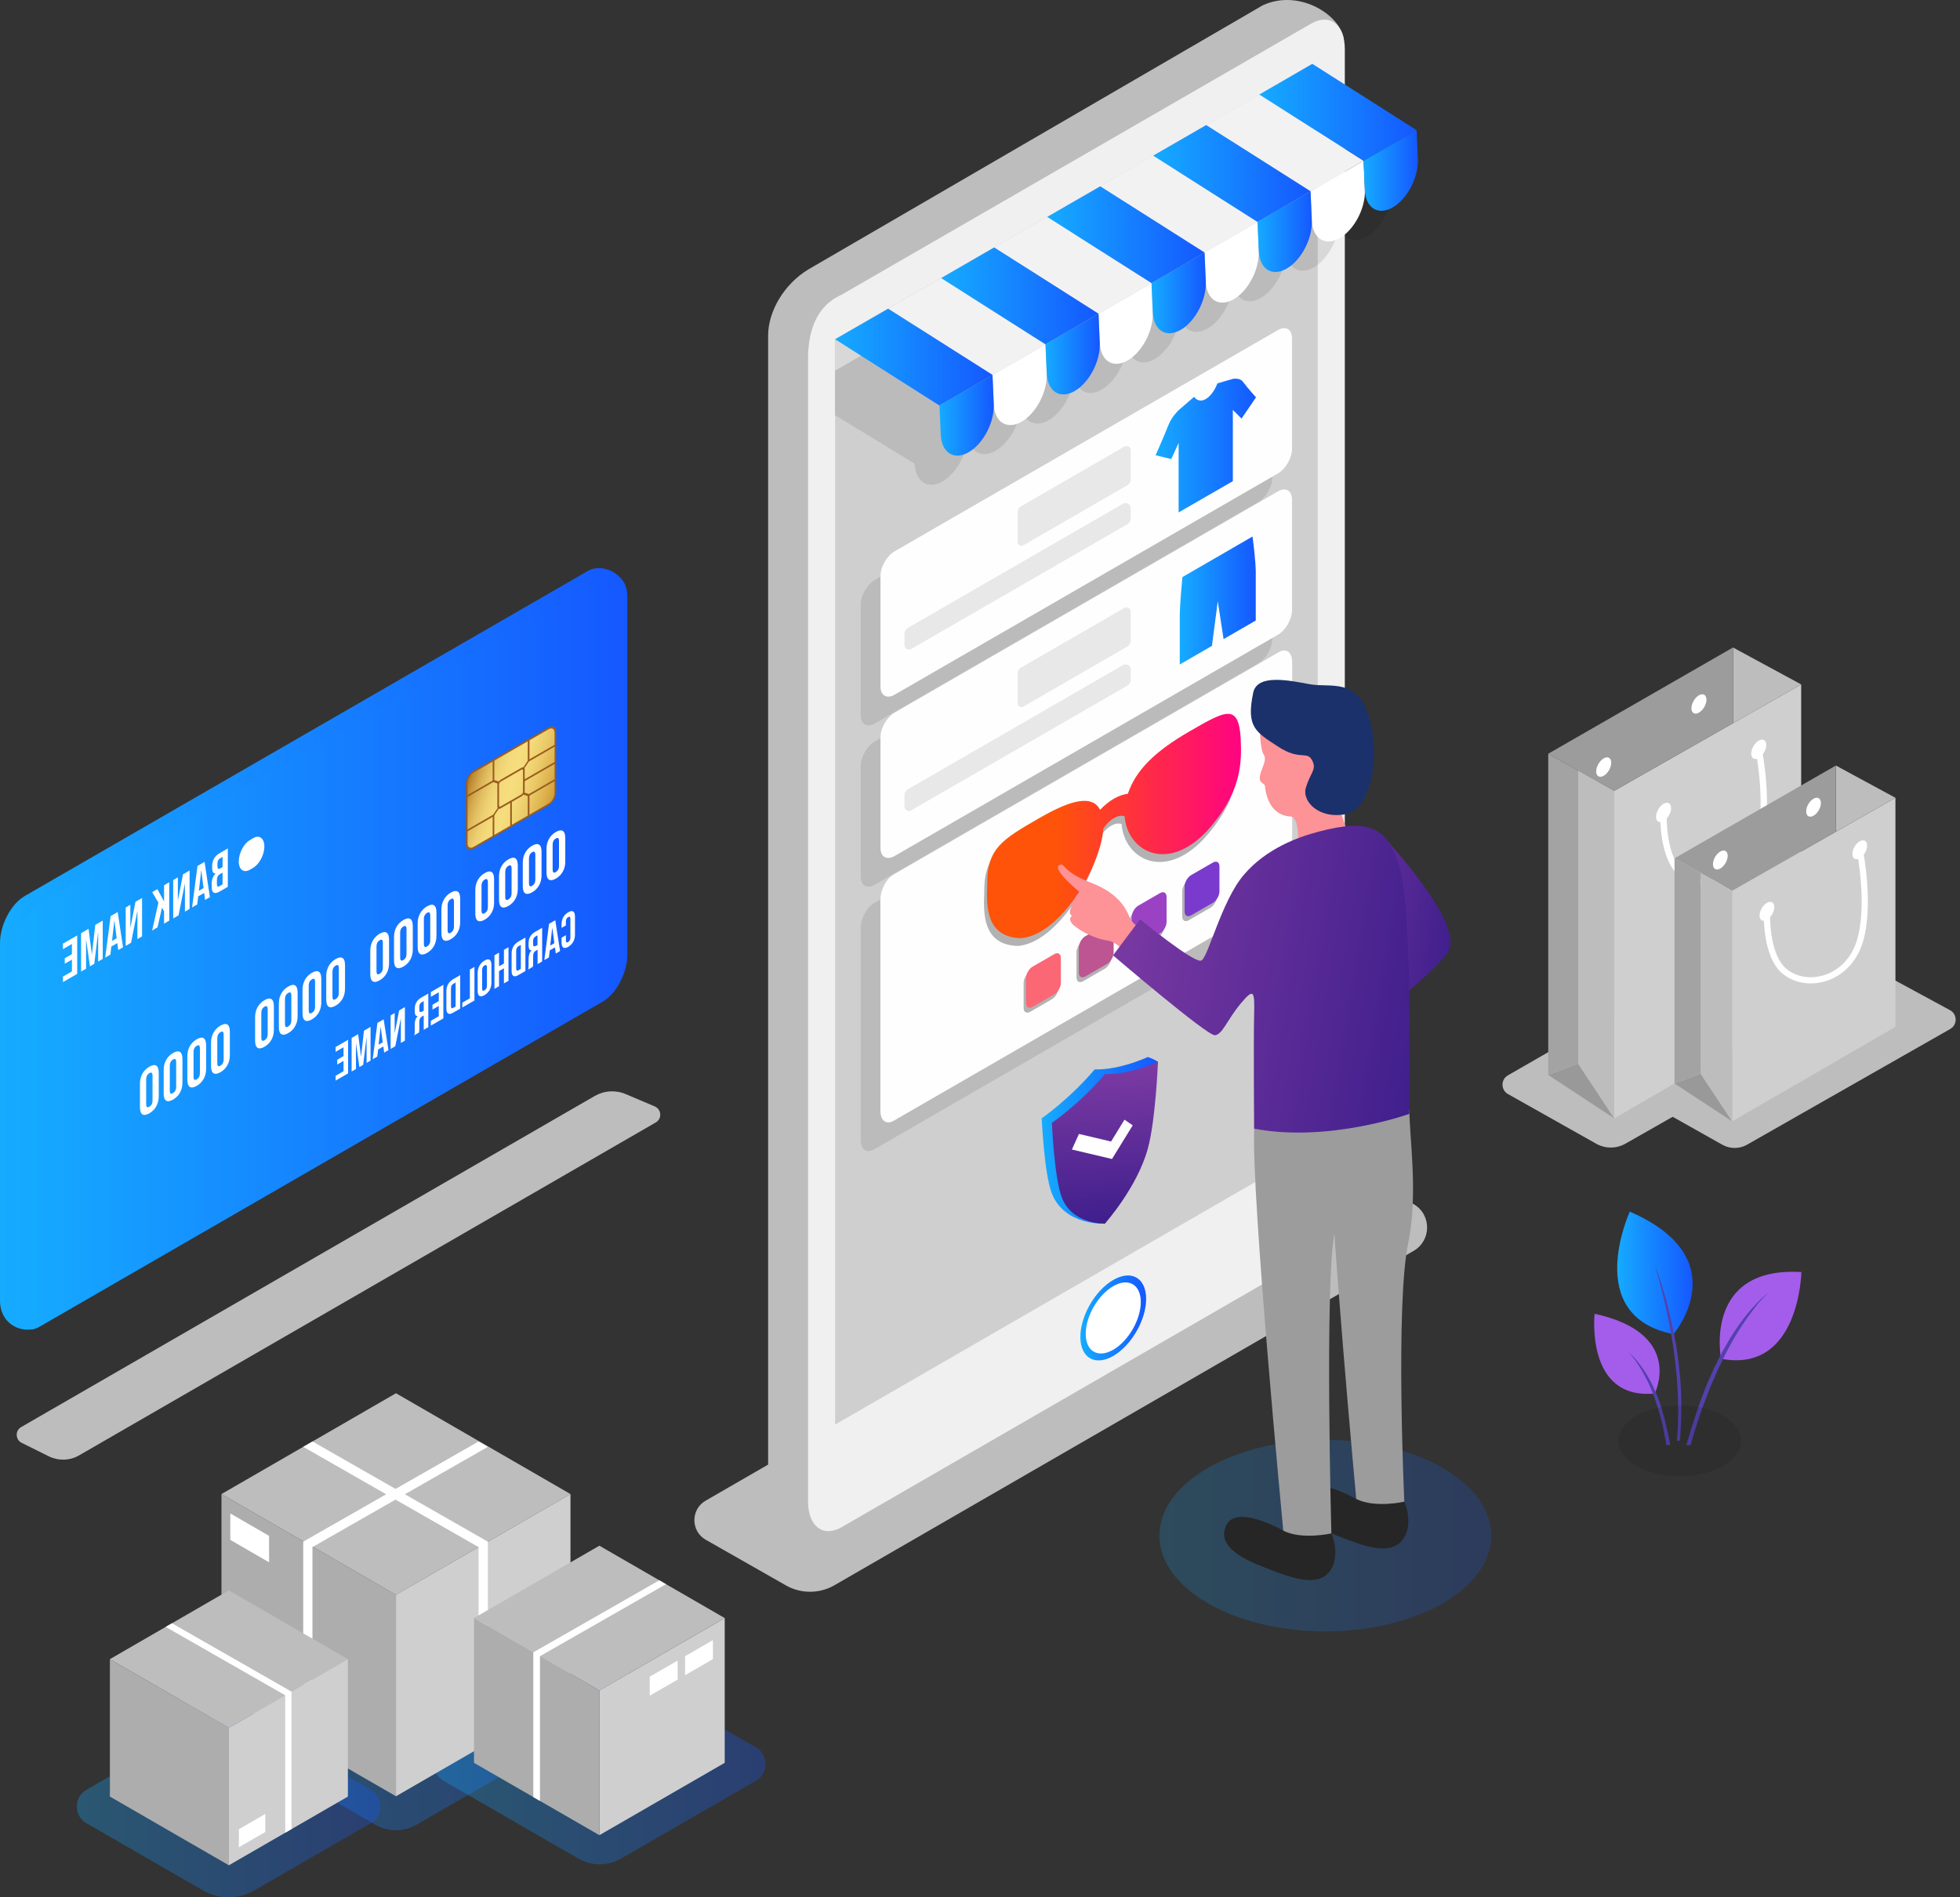 <svg width="440" height="426" viewBox="0 0 440 426" fill="none" xmlns="http://www.w3.org/2000/svg">
<rect x="0" y="0" width="440" height="426" fill="#333333" stroke="none"/>
<path d="M187.319 355.925L317.342 280.85C321.381 278.517 321.381 272.685 317.342 270.352L300.61 260.689C297.476 258.878 293.593 258.878 290.46 260.689L158.417 336.93C155.022 338.88 155.039 343.79 158.452 345.722L176.437 355.96C179.815 357.875 183.958 357.858 187.319 355.925Z" fill="#BDBDBD"/>
<path d="M188.053 343.319L285.344 276.828C289.523 274.408 292.918 267.931 292.918 262.36L301.641 8.512C300.474 2.958 291.333 -2.474 283.464 1.199L181.42 60.517C175.988 63.843 172.436 69.884 172.436 75.386V331.933C172.418 339.75 181.907 345.374 188.053 343.319Z" fill="#BDBDBD"/>
<path d="M188.973 342.867L294.325 282.034C298.503 279.614 301.898 273.137 301.898 267.565V11.036C301.898 5.465 298.503 2.905 294.325 5.308L188.973 66.141C183.645 68.474 181.399 73.715 181.399 80.609V337.156C181.416 342.71 184.794 345.287 188.973 342.867Z" fill="#F0F0F0"/>
<path d="M187.474 319.85L295.82 257.294V20.665L187.474 83.222V319.85Z" fill="#CFCFCF"/>
<path d="M242.529 300.175C242.529 304.876 245.837 306.791 249.911 304.441C253.985 302.091 257.293 296.362 257.293 291.644C257.293 286.926 253.985 285.028 249.911 287.378C245.837 289.729 242.529 295.457 242.529 300.175Z" fill="url(#paint0_linear_1351_30770)"/>
<path d="M243.732 299.48C243.732 303.432 246.5 305.016 249.913 303.049C253.325 301.082 256.094 296.276 256.094 292.341C256.094 288.389 253.325 286.805 249.913 288.772C246.5 290.74 243.732 295.527 243.732 299.48Z" fill="white"/>
<g opacity="0.1">
<path d="M196.171 258.095L282.685 208.143C284.321 207.203 285.645 204.678 285.645 202.502V155.075C285.645 152.899 284.321 151.907 282.685 152.847L196.171 202.798C194.534 203.738 193.211 206.263 193.211 208.439V255.866C193.211 258.042 194.534 259.035 196.171 258.095Z" fill="black"/>
<path d="M282.441 112.75L196.397 162.423C194.639 163.433 193.228 162.615 193.228 160.595V135.733C193.228 133.713 194.656 131.241 196.397 130.231L282.441 80.558C284.199 79.548 285.609 80.367 285.609 82.386V107.231C285.609 109.286 284.199 111.741 282.441 112.75Z" fill="black"/>
<path d="M282.441 148.965L196.397 198.637C194.639 199.647 193.228 198.829 193.228 196.809V171.964C193.228 169.944 194.656 167.472 196.397 166.462L282.441 116.79C284.199 115.78 285.609 116.598 285.609 118.618V143.48C285.609 145.482 284.199 147.955 282.441 148.965Z" fill="black"/>
</g>
<path d="M200.601 251.651L287.114 201.7C288.751 200.76 290.074 198.235 290.074 196.059V148.632C290.074 146.456 288.751 145.463 287.114 146.403L200.601 196.355C198.964 197.295 197.641 199.82 197.641 201.996V249.423C197.641 251.599 198.964 252.591 200.601 251.651Z" fill="#FEFEFF"/>
<path opacity="0.3" d="M266.294 165.991C258.668 170.395 254.263 174.661 252.522 179.971C251.564 180.058 250.502 180.424 249.405 181.051C248.309 181.678 247.264 182.531 246.289 183.558C244.548 180.267 240.126 181.086 232.517 185.491C224.369 190.191 220.817 192.246 220.956 200.377C220.695 205.53 220.817 212.216 228.582 212.39C237.618 211.52 246.463 196.094 247.02 187.771C247.682 186.762 248.518 185.926 249.405 185.421C250.293 184.899 251.129 184.777 251.791 185.02C252.348 192.699 261.193 197.922 270.229 188.363C277.994 179.849 278.116 173.233 277.855 167.54C277.384 159.583 274.442 161.29 266.294 165.991Z" fill="black"/>
<path d="M266.97 164.249C259.344 168.654 254.939 172.92 253.198 178.23C252.24 178.317 251.178 178.683 250.081 179.31C248.984 179.936 247.94 180.789 246.965 181.817C245.224 178.526 240.801 179.344 233.193 183.749C225.045 188.45 221.493 190.505 221.632 198.635C221.371 203.789 221.493 210.475 229.258 210.649C238.294 209.778 247.139 194.352 247.696 186.03C248.358 185.02 249.193 184.185 250.081 183.68C250.969 183.157 251.805 183.035 252.467 183.279C253.024 190.957 261.868 196.181 270.904 186.622C278.67 178.108 278.792 171.492 278.53 165.799C278.043 157.842 275.1 159.548 266.97 164.249Z" fill="url(#paint1_linear_1351_30770)"/>
<g opacity="0.3">
<path d="M266.86 206.61L271.752 203.79C272.553 203.319 273.215 202.188 273.215 201.248V195.606C273.215 194.666 272.553 194.301 271.752 194.753L266.86 197.574C266.059 198.044 265.397 199.176 265.397 200.116V205.757C265.397 206.697 266.059 207.08 266.86 206.61Z" fill="black"/>
<path d="M255.004 213.453L259.897 210.632C260.698 210.162 261.359 209.031 261.359 208.09V202.449C261.359 201.509 260.698 201.143 259.897 201.596L255.004 204.417C254.204 204.887 253.542 206.018 253.542 206.959V212.6C253.542 213.557 254.186 213.923 255.004 213.453Z" fill="black"/>
<path d="M243.129 220.313L248.022 217.492C248.823 217.022 249.484 215.89 249.484 214.95V209.309C249.484 208.369 248.823 208.003 248.022 208.456L243.129 211.277C242.329 211.747 241.667 212.878 241.667 213.819V219.46C241.667 220.4 242.329 220.783 243.129 220.313Z" fill="black"/>
<path d="M231.254 227.172L236.147 224.352C236.948 223.881 237.609 222.75 237.609 221.81V216.169C237.609 215.228 236.948 214.863 236.147 215.315L231.254 218.136C230.454 218.606 229.792 219.738 229.792 220.678V226.319C229.792 227.259 230.454 227.625 231.254 227.172Z" fill="black"/>
</g>
<path d="M267.399 205.513L272.291 202.693C273.092 202.223 273.754 201.091 273.754 200.151V194.51C273.754 193.57 273.092 193.204 272.291 193.657L267.399 196.477C266.598 196.947 265.937 198.079 265.937 199.019V204.66C265.937 205.618 266.581 205.983 267.399 205.513Z" fill="#7B3ACE"/>
<path d="M255.528 212.373L260.42 209.552C261.221 209.082 261.883 207.95 261.883 207.01V201.369C261.883 200.429 261.221 200.063 260.42 200.516L255.528 203.337C254.727 203.807 254.065 204.938 254.065 205.879V211.52C254.065 212.46 254.727 212.843 255.528 212.373Z" fill="#9B42C4"/>
<path d="M243.649 219.234L248.541 216.413C249.342 215.943 250.004 214.811 250.004 213.871V208.23C250.004 207.29 249.342 206.924 248.541 207.377L243.649 210.197C242.848 210.668 242.187 211.799 242.187 212.739V218.38C242.187 219.321 242.848 219.686 243.649 219.234Z" fill="#BD5593"/>
<path d="M231.794 226.075L236.686 223.255C237.487 222.785 238.148 221.653 238.148 220.713V215.072C238.148 214.132 237.487 213.766 236.686 214.219L231.794 217.039C230.993 217.509 230.331 218.641 230.331 219.581V225.222C230.331 226.162 230.975 226.545 231.794 226.075Z" fill="#FB6774"/>
<path d="M286.87 106.307L200.827 155.98C199.068 156.99 197.658 156.171 197.658 154.152V129.289C197.658 127.27 199.086 124.797 200.827 123.787L286.87 74.115C288.629 73.105 290.039 73.923 290.039 75.943V100.805C290.039 102.842 288.629 105.297 286.87 106.307Z" fill="#FEFEFF"/>
<path d="M204.533 145.724L253.074 117.711C253.544 117.432 253.84 116.927 253.84 116.37V114.107C253.84 113.219 252.882 112.662 252.099 113.097L203.819 140.971C203.349 141.25 203.053 141.755 203.053 142.312V144.854C203.053 145.637 203.871 146.108 204.533 145.724Z" fill="#E8E8E8"/>
<path d="M229.743 122.429L253.074 108.953C253.544 108.675 253.84 108.17 253.84 107.63V101.119C253.84 100.37 253.039 99.917 252.395 100.283L229.204 113.672C228.734 113.95 228.438 114.455 228.438 114.995V121.681C228.438 122.342 229.169 122.76 229.743 122.429Z" fill="#E8E8E8"/>
<path d="M276.759 92.048V108.031L264.589 115.047V99.448L262.935 103.069L259.418 102.216C259.418 102.216 261.246 98.107 262.36 95.304C263.057 93.545 264.589 92.1 264.589 92.1L268.071 89.088C268.071 89.088 268.942 90.585 270.683 89.593C272.424 88.583 273.294 86.076 273.294 86.076L276.776 85.066C276.776 85.066 278.291 84.753 279.005 85.693C280.137 87.208 281.965 89.21 281.965 89.21L278.709 93.981L276.759 92.048Z" fill="url(#paint2_linear_1351_30770)"/>
<path d="M286.87 142.521L200.827 192.194C199.068 193.204 197.658 192.386 197.658 190.366V165.504C197.658 163.484 199.086 161.012 200.827 160.002L286.87 110.329C288.629 109.319 290.039 110.138 290.039 112.157V137.02C290.039 139.039 288.629 141.512 286.87 142.521Z" fill="#FEFEFF"/>
<path d="M204.533 181.957L253.074 153.943C253.544 153.665 253.84 153.16 253.84 152.602V150.339C253.84 149.451 252.882 148.894 252.099 149.329L203.819 177.204C203.349 177.482 203.053 177.987 203.053 178.544V181.086C203.053 181.87 203.871 182.34 204.533 181.957Z" fill="#E8E8E8"/>
<path d="M229.743 158.644L253.074 145.168C253.544 144.89 253.84 144.385 253.84 143.845V137.333C253.84 136.585 253.039 136.132 252.395 136.498L229.204 149.887C228.734 150.165 228.438 150.67 228.438 151.21V157.895C228.438 158.574 229.169 158.992 229.743 158.644Z" fill="#E8E8E8"/>
<path d="M265.436 129.568C264.844 135.697 264.844 138.239 264.844 138.239V149.19L272.069 145.011L273.375 134.983L274.681 143.497L281.906 139.318V128.367C281.906 128.367 281.906 125.842 281.175 120.462L265.436 129.568Z" fill="url(#paint3_linear_1351_30770)"/>
<path opacity="0.1" d="M286.12 19.238L312.201 35.795L312.48 42.307C312.654 46.398 310.147 51.256 306.839 53.154C303.565 55.052 300.762 53.276 300.588 49.167C300.762 53.258 298.238 58.116 294.947 60.014C291.657 61.911 288.853 60.136 288.679 56.044C288.853 60.118 286.329 64.976 283.038 66.891C279.765 68.789 276.962 66.995 276.77 62.904V63.304C276.77 67.326 274.316 71.923 271.112 73.751C267.839 75.648 265.036 73.873 264.861 69.781C265.036 73.855 262.511 78.713 259.22 80.611C255.947 82.508 253.144 80.732 252.953 76.641C253.127 80.715 250.62 85.573 247.312 87.47C244.038 89.368 241.235 87.592 241.061 83.501C241.235 87.575 238.711 92.45 235.42 94.347C232.129 96.245 229.326 94.452 229.152 90.361H229.135C229.309 94.452 226.802 99.31 223.494 101.207C220.22 103.105 217.417 101.329 217.243 97.238C217.417 101.312 214.893 106.169 211.602 108.067C208.312 109.982 205.508 108.189 205.334 104.098L187.419 93.198V76.136L286.12 19.238Z" fill="black"/>
<path d="M199.381 69.31L222.815 84.179L234.707 77.319L211.29 62.433L199.381 69.31Z" fill="#F2F2F2"/>
<path d="M234.705 77.319L234.984 83.831C235.158 87.922 232.633 92.78 229.343 94.678C226.052 96.576 223.249 94.8 223.075 90.708L222.796 84.197L234.705 77.319Z" fill="white"/>
<path d="M187.473 76.171L210.907 91.058L222.816 84.18L199.382 69.311L187.473 76.171Z" fill="url(#paint4_linear_1351_30770)"/>
<path d="M222.814 84.18L223.093 90.692C223.267 94.783 220.743 99.641 217.452 101.539C214.161 103.436 211.358 101.661 211.184 97.569L210.906 91.057L222.814 84.18Z" fill="url(#paint5_linear_1351_30770)"/>
<path d="M223.176 55.557L246.611 70.443L258.52 63.566L235.102 48.697H235.085L223.176 55.557Z" fill="#F2F2F2"/>
<path d="M258.518 63.566L258.796 70.078C258.97 74.169 256.446 79.027 253.155 80.924C249.864 82.822 247.061 81.046 246.887 76.955L246.609 70.443L258.518 63.566Z" fill="white"/>
<path d="M211.287 62.434L234.704 77.303L246.613 70.443L223.179 55.557L211.287 62.434Z" fill="url(#paint6_linear_1351_30770)"/>
<path d="M246.611 70.443L246.89 76.954C247.064 81.046 244.539 85.904 241.249 87.801C237.958 89.699 235.155 87.923 234.981 83.832L234.702 77.32L246.611 70.443Z" fill="url(#paint7_linear_1351_30770)"/>
<path d="M247 41.837L270.417 56.706L282.309 49.846L258.874 34.942L247 41.837Z" fill="#F2F2F2"/>
<path d="M282.307 49.829L282.585 56.34C282.759 60.432 280.235 65.289 276.944 67.187C273.654 69.085 270.85 67.309 270.676 63.217L270.398 56.706L282.307 49.829Z" fill="white"/>
<path d="M235.105 48.697L258.523 63.566L270.414 56.706L246.997 41.837L235.105 48.697Z" fill="url(#paint8_linear_1351_30770)"/>
<path d="M270.412 56.706L270.691 63.218C270.865 67.309 268.34 72.167 265.05 74.064C261.759 75.962 258.956 74.186 258.782 70.095L258.503 63.583L270.412 56.706Z" fill="url(#paint9_linear_1351_30770)"/>
<path d="M270.781 28.083L294.216 42.952L306.125 36.092L282.708 21.224L270.781 28.083Z" fill="#F2F2F2"/>
<path d="M306.123 36.092L306.402 42.604C306.576 46.695 304.051 51.553 300.761 53.451C297.47 55.349 294.667 53.573 294.493 49.481L294.214 42.969L306.123 36.092Z" fill="white"/>
<path d="M258.885 34.943L282.319 49.829L294.211 42.952L270.776 28.083L258.885 34.943Z" fill="url(#paint10_linear_1351_30770)"/>
<path d="M294.209 42.952L294.488 49.463C294.662 53.555 292.137 58.412 288.847 60.31C285.556 62.208 282.753 60.432 282.579 56.34L282.3 49.829L294.209 42.952Z" fill="url(#paint11_linear_1351_30770)"/>
<path d="M282.707 21.223L306.124 36.092L318.016 29.232L294.598 14.329L282.707 21.223Z" fill="url(#paint12_linear_1351_30770)"/>
<path d="M318.014 29.215L318.292 35.726C318.466 39.818 315.942 44.675 312.651 46.573C309.361 48.471 306.557 46.695 306.383 42.604L306.105 36.092L318.014 29.215Z" fill="url(#paint13_linear_1351_30770)"/>
<path d="M245.746 240.109C251.509 240.231 257.637 237.34 257.637 237.34C257.637 237.34 258.421 237.462 259.953 238.385C259.953 238.385 256.906 251.13 255.409 256.718C253.058 265.511 248.062 274.739 248.062 274.739C248.062 274.739 238.921 275.278 236.1 267.879C234.394 263.422 233.854 251.077 233.854 251.077C233.854 251.077 239.983 246.881 245.746 240.109Z" fill="url(#paint14_linear_1351_30770)"/>
<path d="M248.062 241.154C253.825 241.276 259.953 238.386 259.953 238.386C259.953 238.386 259.448 251.322 257.707 257.764C255.357 266.556 248.044 274.722 248.044 274.722C248.044 274.722 240.749 274.983 238.381 268.907C236.658 264.45 236.135 252.105 236.135 252.105C236.135 252.105 242.299 247.927 248.062 241.154Z" fill="url(#paint15_linear_1351_30770)"/>
<path d="M249.633 260.219L254.281 252.663L252.436 251.392L249.424 256.301L242.216 254.595L240.631 258.095L249.633 260.219Z" fill="white"/>
<path opacity="0.2" d="M297.53 366.286C276.953 366.286 260.271 356.659 260.271 344.784C260.271 332.909 276.953 323.282 297.53 323.282C318.108 323.282 334.789 332.909 334.789 344.784C334.789 356.659 318.108 366.286 297.53 366.286Z" fill="url(#paint16_linear_1351_30770)"/>
<path d="M258.066 209.938C258.066 209.938 254.306 207.692 253.679 206.195C253.035 204.68 251.694 200.763 244.904 198.186C238.131 195.609 239.176 193.537 237.766 194.269C236.059 195.157 242.606 200.502 242.606 200.502C242.606 200.502 241.248 200.902 241.491 201.738C241.491 201.738 240.133 202.852 240.499 203.723C240.499 203.723 239.663 204.872 240.656 205.655C240.656 205.655 239.803 206.091 240.516 207.187C241.23 208.284 245.2 210.687 248.473 211.14C251.746 211.592 253.365 215.458 253.365 215.458L258.066 209.938Z" fill="#FD9297"/>
<path d="M315.255 337.054C315.255 337.054 317.606 342.486 314.698 345.934C311.93 349.242 305.993 347.031 302.058 345.516C298.123 344.001 288.948 340.919 291.681 335.331C294.031 330.525 304.46 336.567 304.46 336.567L315.255 337.054Z" fill="#262626"/>
<path d="M316.142 279.007C318.441 268.055 316.317 254.684 316.404 249.147L298.244 252.107C298.592 273.279 304.46 336.549 304.46 336.549C308.673 338.673 315.254 337.159 315.254 337.159C315.254 337.159 313.217 292.953 316.142 279.007Z" fill="#9C9C9C"/>
<path d="M298.876 344.157C298.876 344.157 301.209 349.589 298.319 353.037C295.551 356.345 289.613 354.134 285.679 352.619C281.744 351.104 272.568 348.022 275.302 342.434C277.652 337.628 288.081 343.67 288.081 343.67L298.876 344.157Z" fill="#262626"/>
<path d="M301.663 251.725C301.663 251.725 301.924 265.009 299.626 276.465C297.345 287.904 298.877 344.28 298.877 344.28C298.877 344.28 292.279 345.795 288.083 343.67C288.083 343.67 280.875 268.23 281.554 253.431L301.663 251.725Z" fill="#9C9C9C"/>
<path d="M282.837 163.295C282.837 163.295 282.837 168.187 283.69 169.423C284.543 170.642 283.133 172.54 282.837 174.229C282.558 175.917 283.847 175.83 283.951 176.388C284.056 176.945 284.352 183.038 289.801 183.334C289.801 183.334 291.873 183.16 291.316 190.508C291.316 190.508 298.193 191.169 302.441 186.921C302.441 186.921 300.84 181.367 299.899 179.852C298.959 178.338 299.812 163.277 299.812 163.277H282.837V163.295Z" fill="#FD9297"/>
<path d="M281.327 155.547C282.232 151.194 289.492 152.796 294.089 153.632C298.668 154.468 304.64 152.082 307.303 160.927C309.967 169.772 307.826 181.628 302.063 182.795C296.317 183.961 292.173 180.061 293.166 176.806C294.158 173.55 295.551 172.819 294.663 170.921C293.462 168.327 291.999 170.973 286.915 167.63C281.814 164.305 279.742 163.208 281.327 155.547Z" fill="#1B316B"/>
<path d="M310 187.234C310 187.234 329.117 207.344 325.06 213.751C321.978 218.643 304.185 232.258 304.185 232.258L310 187.234Z" fill="url(#paint17_linear_1351_30770)"/>
<path d="M296.002 186.73C307.337 183.752 311.916 185.424 314.51 195.992C317.121 206.543 316.39 250.087 316.39 250.087C316.39 250.087 298.3 256.599 281.534 253.412C281.534 253.412 281.395 233.738 281.534 228.097C281.673 222.456 281.534 221.725 278.504 225.346C275.475 228.968 274.448 232.293 272.724 232.433C270.983 232.572 249.864 214.5 249.864 214.5L255.94 206.404C255.94 206.404 268.093 216.38 269.677 215.666C271.262 214.935 274.169 202.364 279.218 196.427C284.285 190.49 291.336 187.966 296.002 186.73Z" fill="url(#paint18_linear_1351_30770)"/>
<path opacity="0.3" d="M84.25 409.691L42.76 385.734C39.887 384.063 39.887 379.919 42.76 378.247L86.722 352.863C88.062 352.097 89.699 352.097 91.04 352.863L135.002 378.247C137.874 379.919 137.874 384.063 135.002 385.734L93.512 409.691C90.639 411.345 87.122 411.345 84.25 409.691Z" fill="url(#paint19_linear_1351_30770)"/>
<path opacity="0.3" d="M45.606 424.472L19.385 409.343C16.513 407.671 16.513 403.527 19.385 401.856L49.158 384.654C50.498 383.888 52.135 383.888 53.475 384.654L83.248 401.856C86.121 403.527 86.121 407.671 83.248 409.343L57.027 424.472C53.51 426.509 49.14 426.509 45.606 424.472Z" fill="url(#paint20_linear_1351_30770)"/>
<path opacity="0.3" d="M139.445 417.282L169.705 399.819C172.578 398.148 172.578 394.004 169.705 392.333L136.781 373.32C135.441 372.554 133.804 372.554 132.463 373.32L99.54 392.333C96.667 394.004 96.667 398.148 99.54 399.819L129.799 417.282C132.777 419.006 136.45 419.006 139.445 417.282Z" fill="url(#paint21_linear_1351_30770)"/>
<path d="M88.891 403.299L49.717 380.683V335.45L88.891 358.066V403.299Z" fill="#ADADAD"/>
<path d="M88.892 358.067L49.718 335.45L88.892 312.816L128.066 335.45L88.892 358.067Z" fill="#BDBDBD"/>
<path d="M128.066 380.683L88.892 403.299V358.066L128.066 335.45V380.683Z" fill="#CFCFCF"/>
<path d="M109.523 391.391L107.434 392.592V347.359L68.069 324.847L70.158 323.646L109.523 346.14V391.391Z" fill="white"/>
<path d="M68.069 391.391L70.14 392.592V347.359L109.523 324.847L107.434 323.646L68.069 346.14V391.391Z" fill="white"/>
<path d="M60.406 350.772L51.701 345.74V339.803L60.406 344.835V350.772Z" fill="white"/>
<path d="M51.379 418.797L24.671 403.371V372.52L51.379 387.945V418.797Z" fill="#ADADAD"/>
<path d="M51.376 387.945L24.668 372.519L51.376 357.076L78.102 372.519L51.376 387.945Z" fill="#BDBDBD"/>
<path d="M78.102 403.371L51.376 418.797V387.945L78.102 372.52V403.371Z" fill="#CFCFCF"/>
<path d="M65.445 410.666L64.035 411.485V380.633L37.188 365.277L38.598 364.458L65.445 379.815V410.666Z" fill="white"/>
<path d="M53.622 414.757L59.559 411.327V407.271L53.622 410.7V414.757Z" fill="white"/>
<path d="M134.556 412.04L162.691 395.796V363.291L134.556 379.552V412.04Z" fill="#CFCFCF"/>
<path d="M134.556 379.552L162.691 363.291L134.556 347.046L106.403 363.291L134.556 379.552Z" fill="#BDBDBD"/>
<path d="M106.405 395.796L134.559 412.04V379.552L106.405 363.291V395.796Z" fill="#ADADAD"/>
<path d="M119.722 403.492L121.219 404.345V371.857L149.512 355.683L148.014 354.812L119.722 370.987V403.492Z" fill="white"/>
<path d="M153.796 376.122L160.047 372.501V368.235L153.796 371.857V376.122Z" fill="white"/>
<path d="M145.857 380.719L152.125 377.115V372.832L145.857 376.453V380.719Z" fill="white"/>
<path d="M437.759 226.808L423.761 219.217C423.029 218.817 422.124 218.834 421.393 219.252L374.715 246.099C373.078 247.039 373.096 249.39 374.732 250.313L386.641 257.016C388.365 257.991 390.489 257.991 392.213 256.998L437.794 231.039C439.448 230.099 439.43 227.713 437.759 226.808Z" fill="#BDBDBD"/>
<path d="M423.552 219.148L401.057 206.821C400.309 206.421 399.421 206.421 398.689 206.839L338.518 241.434C336.881 242.374 336.899 244.724 338.535 245.647L358.331 256.79C360.368 257.939 362.876 257.939 364.913 256.772L423.587 223.361C425.241 222.439 425.223 220.071 423.552 219.148Z" fill="#BDBDBD"/>
<path d="M362.384 177.553V251.096L404.344 226.79V153.666L362.384 177.553Z" fill="#CFCFCF"/>
<path d="M354.287 238.839L347.566 241.346L362.383 251.096L354.287 238.839Z" fill="#999999"/>
<path d="M389.04 145.378L404.344 153.666L389.04 162.389V145.378Z" fill="#BDBDBD"/>
<path d="M389.035 145.378L347.563 169.231L362.379 177.553L389.035 162.389V145.378Z" fill="#9C9C9C"/>
<path d="M383.086 157.078C383.086 158.157 382.337 159.463 381.397 160.003C380.457 160.542 379.708 160.107 379.708 159.028C379.708 157.948 380.457 156.642 381.397 156.103C382.32 155.58 383.086 156.016 383.086 157.078Z" fill="white"/>
<path d="M361.707 171.251C361.707 172.33 360.958 173.636 360.018 174.176C359.078 174.715 358.329 174.28 358.329 173.201C358.329 172.121 359.078 170.815 360.018 170.276C360.958 169.736 361.707 170.171 361.707 171.251Z" fill="white"/>
<path d="M354.287 238.838L362.383 251.096V177.553L354.287 172.991V238.838Z" fill="#BDBDBD"/>
<path d="M354.285 172.992L347.565 169.231V241.346L354.285 238.839V172.992Z" fill="#A3A3A3"/>
<path d="M383.522 199.003C381.154 199.003 378.873 198.254 377.097 196.809C372.309 192.944 372.71 182.793 372.727 182.376L374.155 182.445C374.155 182.55 373.754 192.3 377.985 195.712C380.249 197.54 383.452 198.063 386.534 197.122C390.138 196.026 392.889 193.118 394.125 189.166C396.632 181.087 394.125 168.534 394.107 168.395L395.5 168.116C395.605 168.639 398.095 181.157 395.483 189.584C394.107 194.006 391.008 197.244 386.952 198.48C385.82 198.829 384.671 199.003 383.522 199.003Z" fill="white"/>
<path d="M396.508 167.263C396.508 168.343 395.759 169.648 394.819 170.188C393.879 170.728 393.13 170.293 393.13 169.213C393.13 168.134 393.879 166.828 394.819 166.288C395.759 165.748 396.508 166.201 396.508 167.263Z" fill="white"/>
<path d="M375.145 181.435C375.145 182.515 374.396 183.82 373.456 184.36C372.516 184.9 371.767 184.465 371.767 183.385C371.767 182.306 372.516 181 373.456 180.46C374.378 179.92 375.145 180.356 375.145 181.435Z" fill="white"/>
<path d="M381.787 241.085L375.919 243.279L388.855 251.775L381.787 241.085Z" fill="#999999"/>
<path d="M388.854 199.997V251.776L425.504 230.552V179.121L388.854 199.997Z" fill="#CFCFCF"/>
<path d="M412.133 171.878L425.504 179.121L412.133 186.729V171.878Z" fill="#BDBDBD"/>
<path d="M412.133 171.878L375.919 192.701L388.855 199.996L412.133 186.729V171.878Z" fill="#9C9C9C"/>
<path d="M381.787 241.085L388.855 251.775V199.996L381.787 196.009V241.085Z" fill="#BDBDBD"/>
<path d="M381.781 196.01L375.914 192.702V243.28L381.781 241.086V196.01Z" fill="#A3A3A3"/>
<path d="M406.497 220.802C404.182 220.802 401.97 220.071 400.229 218.66C395.546 214.882 395.946 204.993 395.964 204.575L397.357 204.645C397.357 204.749 396.973 214.256 401.1 217.581C403.311 219.374 406.427 219.879 409.44 218.956C412.939 217.894 415.638 215.056 416.839 211.191C419.277 203.304 416.839 191.065 416.822 190.943L418.18 190.664C418.284 191.186 420.704 203.391 418.162 211.609C416.822 215.927 413.792 219.078 409.84 220.297C408.743 220.628 407.611 220.802 406.497 220.802Z" fill="white"/>
<path d="M419.148 189.846C419.148 190.891 418.417 192.179 417.494 192.701C416.589 193.224 415.84 192.806 415.84 191.744C415.84 190.682 416.572 189.411 417.494 188.889C418.417 188.384 419.148 188.801 419.148 189.846Z" fill="white"/>
<path d="M398.309 203.67C398.309 204.714 397.577 206.003 396.655 206.525C395.749 207.047 395.001 206.63 395.001 205.568C395.001 204.523 395.732 203.235 396.655 202.712C397.577 202.19 398.309 202.608 398.309 203.67Z" fill="white"/>
<path d="M408.777 180.287C408.777 181.332 408.046 182.62 407.123 183.143C406.218 183.665 405.469 183.247 405.469 182.185C405.469 181.123 406.201 179.852 407.123 179.33C408.046 178.807 408.777 179.243 408.777 180.287Z" fill="white"/>
<path d="M387.848 192.144C387.848 193.189 387.116 194.477 386.194 195C385.288 195.522 384.54 195.104 384.54 194.042C384.54 192.98 385.271 191.709 386.194 191.187C387.116 190.664 387.848 191.1 387.848 192.144Z" fill="white"/>
<path d="M131.922 223.169L8.672 297.914C5.625 299.672 0.001 297.792 0.001 291.976V211.748C0.001 207.674 2.474 202.956 5.521 201.197L131.905 128.229C135.7 126.035 141.08 129.552 140.54 133.435L137.424 212.636C137.459 216.675 134.986 221.411 131.922 223.169Z" fill="url(#paint22_linear_1351_30770)"/>
<path d="M135.325 224.875L8.94 297.844C5.893 299.602 3.421 297.739 3.421 293.665V213.437C3.421 209.363 5.893 204.644 8.94 202.886L135.325 129.918C138.371 128.159 140.844 130.022 140.844 134.096V214.325C140.844 218.381 138.371 223.1 135.325 224.875Z" fill="url(#paint23_linear_1351_30770)"/>
<path d="M123.283 180.548L106.186 190.42C105.42 190.872 104.793 190.385 104.793 189.358V175.986C104.793 174.959 105.42 173.758 106.186 173.305L123.283 163.433C124.049 162.981 124.676 163.468 124.676 164.495V177.867C124.676 178.911 124.049 180.113 123.283 180.548Z" fill="url(#paint24_linear_1351_30770)"/>
<path d="M124.863 177.902V164.269C124.863 163.19 124.097 162.754 123.174 163.294L106.286 173.044C105.363 173.584 104.597 174.89 104.597 175.969V189.602C104.597 190.681 105.363 191.116 106.286 190.577L123.174 180.827C124.097 180.287 124.863 178.981 124.863 177.902ZM123.174 163.729C123.906 163.312 124.498 163.642 124.498 164.495V178.128C124.498 178.964 123.906 179.991 123.174 180.409L106.286 190.159C105.555 190.577 104.963 190.246 104.963 189.393V175.76C104.963 174.924 105.555 173.897 106.286 173.479L123.174 163.729Z" fill="#995C1F"/>
<path d="M117.797 177.553V172.783C117.797 172.33 117.483 172.139 117.083 172.365L112.365 175.081C111.982 175.307 111.651 175.864 111.651 176.317V181.088C111.651 181.54 111.964 181.732 112.365 181.505L117.083 178.789C117.483 178.563 117.797 178.006 117.797 177.553ZM117.083 172.8C117.275 172.696 117.414 172.783 117.414 172.992V177.762C117.414 177.971 117.257 178.25 117.083 178.354L112.365 181.07C112.173 181.175 112.034 181.088 112.034 180.879V176.108C112.034 175.899 112.191 175.621 112.365 175.516L117.083 172.8Z" fill="#995C1F"/>
<path d="M124.672 171.407L117.603 175.499V175.063L124.672 170.989V171.407Z" fill="#995C1F"/>
<path d="M117.586 172.679L117.359 172.487L118.596 170.625L124.672 167.125V167.543L118.735 170.973L117.586 172.679Z" fill="#995C1F"/>
<path d="M118.859 170.694L118.476 170.903V166.219L118.859 166.01V170.694Z" fill="#995C1F"/>
<path d="M124.672 175.273L118.596 178.79L117.359 178.355L117.586 177.902L118.735 178.285L124.672 174.855V175.273Z" fill="#995C1F"/>
<path d="M118.859 183.108L118.476 183.334V178.651L118.859 178.424V183.108Z" fill="#995C1F"/>
<path d="M110.846 183.264L104.77 186.764V186.346L110.724 182.899L111.856 181.21L112.082 181.401L110.846 183.264Z" fill="#995C1F"/>
<path d="M110.965 187.652L110.599 187.878V183.195L110.965 182.968V187.652Z" fill="#995C1F"/>
<path d="M111.856 175.987L110.724 175.604L104.77 179.033V178.616L110.846 175.099L112.082 175.516L111.856 175.987Z" fill="#995C1F"/>
<path d="M110.965 175.238L110.599 175.465V170.764L110.965 170.555V175.238Z" fill="#995C1F"/>
<path d="M114.906 185.388L114.541 185.597V180.043L114.906 179.834V185.388Z" fill="#995C1F"/>
<path d="M31.419 248.606C31.419 250.242 32.168 250.747 33.526 249.964C34.884 249.18 35.633 247.805 35.633 246.168V240.858C35.633 239.221 34.884 238.717 33.526 239.5C32.168 240.284 31.419 241.659 31.419 243.296V248.606ZM32.812 242.373C32.812 241.642 33.091 241.206 33.526 240.945C33.962 240.684 34.24 240.806 34.24 241.537V247.056C34.24 247.788 33.962 248.223 33.526 248.484C33.091 248.745 32.812 248.623 32.812 247.892V242.373Z" fill="white"/>
<path d="M36.744 245.524C36.744 247.161 37.492 247.666 38.85 246.882C40.208 246.099 40.957 244.723 40.957 243.087V237.777C40.957 236.14 40.208 235.635 38.85 236.419C37.492 237.202 36.744 238.577 36.744 240.214V245.524ZM38.119 239.309C38.119 238.577 38.398 238.142 38.833 237.881C39.268 237.62 39.547 237.742 39.547 238.473V243.992C39.547 244.723 39.268 245.159 38.833 245.42C38.398 245.681 38.119 245.559 38.119 244.828V239.309Z" fill="white"/>
<path d="M42.056 242.443C42.056 244.079 42.805 244.584 44.163 243.801C45.521 243.017 46.27 241.642 46.27 240.005V234.695C46.27 233.058 45.521 232.553 44.163 233.337C42.805 234.12 42.056 235.496 42.056 237.132V242.443ZM43.449 236.227C43.449 235.496 43.727 235.061 44.163 234.799C44.598 234.538 44.877 234.66 44.877 235.391V240.911C44.877 241.642 44.598 242.077 44.163 242.338C43.727 242.599 43.449 242.478 43.449 241.746V236.227Z" fill="white"/>
<path d="M47.384 239.378C47.384 241.015 48.133 241.52 49.491 240.736C50.849 239.953 51.598 238.577 51.598 236.941V231.631C51.598 229.994 50.849 229.489 49.491 230.273C48.133 231.056 47.384 232.431 47.384 234.068V239.378ZM48.777 233.163C48.777 232.431 49.056 231.996 49.491 231.735C49.926 231.474 50.205 231.596 50.205 232.327V237.846C50.205 238.577 49.926 239.013 49.491 239.274C49.056 239.535 48.777 239.413 48.777 238.682V233.163Z" fill="white"/>
<path d="M57.271 233.667C57.271 235.304 58.02 235.809 59.378 235.025C60.736 234.242 61.484 232.866 61.484 231.23V225.92C61.484 224.283 60.736 223.778 59.378 224.562C58.02 225.345 57.271 226.721 57.271 228.357V233.667ZM58.664 227.452C58.664 226.721 58.942 226.285 59.378 226.024C59.813 225.763 60.092 225.885 60.092 226.616V232.135C60.092 232.866 59.813 233.302 59.378 233.563C58.942 233.824 58.664 233.702 58.664 232.971V227.452Z" fill="white"/>
<path d="M62.599 230.603C62.599 232.24 63.348 232.745 64.706 231.961C66.064 231.178 66.812 229.803 66.812 228.166V222.856C66.812 221.219 66.064 220.714 64.706 221.498C63.348 222.281 62.599 223.657 62.599 225.293V230.603ZM63.974 224.37C63.974 223.639 64.253 223.204 64.688 222.943C65.124 222.682 65.402 222.803 65.402 223.535V229.054C65.402 229.785 65.124 230.22 64.688 230.482C64.253 230.743 63.974 230.621 63.974 229.89V224.37Z" fill="white"/>
<path d="M67.912 227.521C67.912 229.158 68.66 229.663 70.018 228.879C71.376 228.096 72.125 226.72 72.125 225.084V219.774C72.125 218.137 71.376 217.632 70.018 218.416C68.66 219.199 67.912 220.574 67.912 222.211V227.521ZM69.305 221.306C69.305 220.575 69.583 220.139 70.018 219.878C70.454 219.617 70.732 219.739 70.732 220.47V225.989C70.732 226.72 70.454 227.156 70.018 227.417C69.583 227.678 69.305 227.556 69.305 226.825V221.306Z" fill="white"/>
<path d="M73.24 224.44C73.24 226.076 73.988 226.581 75.346 225.798C76.704 225.014 77.453 223.639 77.453 222.002V216.692C77.453 215.055 76.704 214.551 75.346 215.334C73.988 216.118 73.24 217.493 73.24 219.13V224.44ZM74.633 218.224C74.633 217.493 74.911 217.058 75.346 216.797C75.782 216.535 76.06 216.657 76.06 217.389V222.908C76.06 223.639 75.782 224.074 75.346 224.335C74.911 224.597 74.633 224.475 74.633 223.743V218.224Z" fill="white"/>
<path d="M83.126 218.746C83.126 220.383 83.875 220.887 85.233 220.104C86.591 219.321 87.34 217.945 87.34 216.308V210.998C87.34 209.362 86.591 208.857 85.233 209.64C83.875 210.424 83.126 211.799 83.126 213.436V218.746ZM84.519 212.53C84.519 211.799 84.798 211.364 85.233 211.103C85.668 210.842 85.947 210.963 85.947 211.695V217.214C85.947 217.945 85.668 218.38 85.233 218.642C84.798 218.903 84.519 218.781 84.519 218.05V212.53Z" fill="white"/>
<path d="M88.455 215.664C88.455 217.301 89.203 217.806 90.561 217.022C91.919 216.239 92.668 214.864 92.668 213.227V207.917C92.668 206.28 91.919 205.775 90.561 206.559C89.203 207.342 88.455 208.718 88.455 210.354V215.664ZM89.83 209.449C89.83 208.718 90.109 208.282 90.544 208.021C90.979 207.76 91.258 207.882 91.258 208.613V214.132C91.258 214.864 90.979 215.299 90.544 215.56C90.109 215.821 89.83 215.699 89.83 214.968V209.449Z" fill="white"/>
<path d="M93.763 212.601C93.763 214.238 94.512 214.742 95.87 213.959C97.228 213.176 97.977 211.8 97.977 210.163V204.853C97.977 203.217 97.228 202.712 95.87 203.495C94.512 204.279 93.763 205.654 93.763 207.291V212.601ZM95.156 206.385C95.156 205.654 95.435 205.219 95.87 204.958C96.305 204.697 96.584 204.818 96.584 205.55V211.069C96.584 211.8 96.305 212.235 95.87 212.497C95.435 212.758 95.156 212.636 95.156 211.905V206.385Z" fill="white"/>
<path d="M99.091 209.518C99.091 211.155 99.84 211.66 101.198 210.876C102.556 210.093 103.305 208.718 103.305 207.081V201.771C103.305 200.134 102.556 199.629 101.198 200.413C99.84 201.196 99.091 202.572 99.091 204.208V209.518ZM100.484 203.303C100.484 202.572 100.763 202.136 101.198 201.875C101.633 201.614 101.912 201.736 101.912 202.467V207.986C101.912 208.718 101.633 209.153 101.198 209.414C100.763 209.675 100.484 209.553 100.484 208.822V203.303Z" fill="white"/>
<path d="M106.705 205.132C106.705 206.768 107.453 207.273 108.811 206.49C110.169 205.706 110.918 204.331 110.918 202.694V197.384C110.918 195.747 110.169 195.242 108.811 196.026C107.453 196.809 106.705 198.185 106.705 199.821V205.132ZM108.097 198.916C108.097 198.185 108.376 197.75 108.811 197.488C109.247 197.227 109.525 197.349 109.525 198.08V203.6C109.525 204.331 109.247 204.766 108.811 205.027C108.376 205.288 108.097 205.167 108.097 204.435V198.916Z" fill="white"/>
<path d="M112.025 202.05C112.025 203.686 112.774 204.191 114.132 203.408C115.49 202.624 116.238 201.249 116.238 199.612V194.302C116.238 192.665 115.49 192.16 114.132 192.944C112.774 193.727 112.025 195.103 112.025 196.739V202.05ZM113.418 195.834C113.418 195.103 113.696 194.668 114.132 194.406C114.567 194.145 114.845 194.267 114.845 194.998V200.518C114.845 201.249 114.567 201.684 114.132 201.945C113.696 202.206 113.418 202.085 113.418 201.353V195.834Z" fill="white"/>
<path d="M117.357 198.985C117.357 200.622 118.106 201.127 119.464 200.343C120.822 199.56 121.57 198.184 121.57 196.548V191.237C121.57 189.601 120.822 189.096 119.464 189.879C118.106 190.663 117.357 192.038 117.357 193.675V198.985ZM118.75 192.77C118.75 192.038 119.028 191.603 119.464 191.342C119.899 191.081 120.177 191.203 120.177 191.934V197.453C120.177 198.184 119.899 198.62 119.464 198.881C119.028 199.142 118.75 199.02 118.75 198.289V192.77Z" fill="white"/>
<path d="M122.685 195.904C122.685 197.54 123.434 198.045 124.792 197.262C126.15 196.478 126.898 195.103 126.898 193.466V188.156C126.898 186.519 126.15 186.014 124.792 186.798C123.434 187.581 122.685 188.957 122.685 190.593V195.904ZM124.061 189.688C124.061 188.957 124.339 188.522 124.774 188.26C125.21 187.999 125.488 188.121 125.488 188.852V194.372C125.488 195.103 125.21 195.538 124.774 195.799C124.339 196.06 124.061 195.939 124.061 195.207V189.688Z" fill="white"/>
<path d="M56.092 195.278L56.858 194.825C58.233 194.024 59.348 191.883 59.348 190.055C59.348 188.227 58.216 187.373 56.858 188.174L56.092 188.627C54.716 189.428 53.602 191.569 53.602 193.398C53.585 195.226 54.716 196.079 56.092 195.278Z" fill="white"/>
<path d="M51.145 190.491L49.369 191.518C48.759 191.866 48.324 192.284 48.045 192.772C47.767 193.259 47.627 193.834 47.627 194.513V194.861C47.627 195.296 47.697 195.627 47.819 195.836C47.941 196.045 48.133 196.132 48.394 196.114V196.132C47.819 196.706 47.523 197.472 47.523 198.43V199.161C47.523 199.823 47.68 200.241 47.976 200.415C48.272 200.589 48.724 200.502 49.299 200.171L51.145 199.109V190.491ZM49.508 194.948C49.282 195.087 49.09 195.122 48.986 195.035C48.864 194.965 48.812 194.756 48.812 194.443V193.955C48.812 193.642 48.864 193.398 48.951 193.189C49.055 192.998 49.194 192.841 49.404 192.719L49.961 192.388V194.669L49.508 194.948ZM49.299 198.952C49.09 199.074 48.933 199.092 48.846 199.022C48.742 198.952 48.69 198.761 48.69 198.447V197.699C48.69 197.298 48.742 197.002 48.864 196.776C48.986 196.55 49.177 196.376 49.438 196.219L49.961 195.923V198.569L49.299 198.952Z" fill="white"/>
<path d="M45.92 193.503L44.335 194.426L43.117 203.741L44.283 203.062L44.492 201.234V201.251L45.833 200.485L46.042 202.052L47.121 201.425L45.92 193.503ZM44.649 199.998L45.171 195.436L45.188 195.419L45.693 199.388L44.649 199.998Z" fill="white"/>
<path d="M42.559 195.453L41.079 196.306L39.947 202.121L39.93 202.139V196.985L38.885 197.595V206.213L40.086 205.517L41.497 198.413L41.514 198.396V204.681L42.559 204.071V195.453Z" fill="white"/>
<path d="M37.996 198.082L36.83 198.761V202.399L35.332 199.631L34.166 200.31L35.559 202.661L34.148 208.928L35.367 208.215L36.359 203.81L36.83 204.628V207.379L37.996 206.7V198.082Z" fill="white"/>
<path d="M31.891 201.616L30.411 202.469L29.279 208.284L29.262 208.302V203.148L28.217 203.758V212.376L29.418 211.68L30.829 204.576L30.846 204.559V210.844L31.891 210.234V201.616Z" fill="white"/>
<path d="M26.42 204.767L24.835 205.69L23.617 215.005L24.783 214.326L24.992 212.497V212.515L26.333 211.749L26.542 213.316L27.621 212.689L26.42 204.767ZM25.149 211.261L25.671 206.7L25.689 206.682L26.193 210.652L25.149 211.261Z" fill="white"/>
<path d="M23.062 206.7L21.391 207.658L20.642 214.256L20.625 214.274L19.876 208.546L18.205 209.521V218.139L19.319 217.495V210.966L19.337 210.948L20.19 216.972L21.165 216.398L22.018 209.381L22.035 209.364V215.893L23.062 215.301V206.7Z" fill="white"/>
<path d="M17.328 210.026L14.124 211.871V213.108L16.144 211.941V214.222L14.542 215.145V216.381L16.144 215.458V218.104L14.124 219.271V220.507L17.328 218.662V210.026Z" fill="white"/>
<path d="M128.691 211.434C128.952 210.964 129.074 210.424 129.074 209.85V205.811C129.074 205.219 128.952 204.836 128.691 204.661C128.43 204.487 128.064 204.54 127.577 204.818C127.089 205.097 126.706 205.48 126.445 205.95C126.184 206.42 126.062 206.96 126.062 207.534V208.335L127.037 207.778V206.907C127.037 206.437 127.211 206.107 127.542 205.915C127.89 205.724 128.047 205.845 128.047 206.315V210.529C128.047 210.982 127.873 211.312 127.542 211.521C127.194 211.713 127.037 211.591 127.037 211.121V209.972L126.062 210.529V211.591C126.062 212.183 126.184 212.566 126.445 212.74C126.706 212.914 127.072 212.862 127.577 212.583C128.047 212.287 128.43 211.922 128.691 211.434Z" fill="white"/>
<path d="M124.651 206.612L123.258 207.413L122.196 215.561L123.223 214.969L123.415 213.367V213.385L124.581 212.706L124.773 214.081L125.73 213.524L124.651 206.612ZM123.519 212.305L123.972 208.318L123.989 208.301L124.442 211.765L123.519 212.305Z" fill="white"/>
<path d="M121.69 208.318L120.175 209.189C119.653 209.502 119.27 209.851 119.026 210.286C118.782 210.704 118.66 211.209 118.66 211.8V212.271C118.66 213.054 118.886 213.42 119.339 213.367V213.385C119.095 213.611 118.921 213.89 118.817 214.221C118.712 214.551 118.66 214.934 118.66 215.37V216.693C118.66 216.902 118.66 217.093 118.643 217.233C118.625 217.372 118.608 217.529 118.556 217.685L119.6 217.076C119.635 216.937 119.67 216.797 119.67 216.693C119.687 216.571 119.687 216.38 119.687 216.101V214.726C119.687 214.377 119.74 214.116 119.827 213.925C119.931 213.733 120.088 213.576 120.332 213.437L120.68 213.228V216.467L121.707 215.875V208.318H121.69ZM120.297 212.358C120.088 212.48 119.931 212.497 119.827 212.445C119.722 212.392 119.67 212.201 119.67 211.922V211.348C119.67 211.069 119.705 210.86 119.792 210.686C119.879 210.512 120.001 210.373 120.192 210.268L120.662 210.007V212.166L120.297 212.358Z" fill="white"/>
<path d="M117.949 210.495L116.382 211.4C115.877 211.696 115.494 212.079 115.233 212.532C114.972 213.002 114.85 213.524 114.85 214.133V217.946C114.85 218.556 114.972 218.939 115.233 219.113C115.494 219.287 115.877 219.217 116.382 218.921L117.949 218.016V210.495ZM116.4 217.842C116.226 217.946 116.104 217.964 116.017 217.894C115.93 217.825 115.877 217.668 115.877 217.407V213.489C115.877 213.228 115.93 213.019 116.017 212.845C116.104 212.671 116.243 212.549 116.4 212.445L116.922 212.149V217.529L116.4 217.842Z" fill="white"/>
<path d="M114.152 212.67L113.125 213.262V216.327L112.028 216.953V213.889L111.001 214.481V222.02L112.028 221.428V218.033L113.125 217.406V220.801L114.152 220.209V212.67Z" fill="white"/>
<path d="M109.924 222.264C110.185 221.776 110.324 221.237 110.324 220.627V216.658C110.324 216.048 110.185 215.665 109.924 215.491C109.663 215.317 109.28 215.369 108.775 215.665C108.27 215.961 107.887 216.344 107.626 216.832C107.364 217.319 107.225 217.859 107.225 218.468V222.438C107.225 223.047 107.364 223.43 107.626 223.604C107.887 223.779 108.27 223.726 108.775 223.43C109.262 223.134 109.645 222.751 109.924 222.264ZM108.235 221.916V217.807C108.235 217.319 108.409 216.954 108.775 216.762C109.123 216.553 109.314 216.71 109.314 217.197V221.306C109.314 221.794 109.14 222.159 108.775 222.351C108.409 222.56 108.235 222.421 108.235 221.916Z" fill="white"/>
<path d="M106.508 217.092L105.481 217.684V224.144L103.792 225.119V226.198L106.508 224.631V217.092Z" fill="white"/>
<path d="M103.309 218.938L101.742 219.843C101.237 220.139 100.854 220.522 100.593 220.975C100.331 221.445 100.209 221.967 100.209 222.577V226.39C100.209 226.999 100.331 227.382 100.593 227.556C100.854 227.73 101.237 227.661 101.742 227.365L103.309 226.459V218.938ZM101.759 226.285C101.585 226.39 101.463 226.407 101.376 226.338C101.289 226.268 101.237 226.111 101.237 225.85V221.933C101.237 221.671 101.289 221.463 101.376 221.288C101.463 221.114 101.602 220.992 101.759 220.888L102.281 220.592V225.972L101.759 226.285Z" fill="white"/>
<path d="M99.527 221.115L96.724 222.734V223.813L98.5 222.786V224.771L97.09 225.589V226.669L98.5 225.85V228.166L96.724 229.193V230.273L99.527 228.654V221.115Z" fill="white"/>
<path d="M96.131 223.082L94.616 223.953C94.094 224.266 93.711 224.614 93.467 225.049C93.223 225.467 93.102 225.972 93.102 226.564V227.034C93.102 227.818 93.328 228.183 93.781 228.131V228.149C93.537 228.375 93.363 228.653 93.258 228.984C93.154 229.315 93.102 229.698 93.102 230.133V231.457C93.102 231.666 93.102 231.857 93.084 231.996C93.067 232.136 93.049 232.292 92.997 232.449L94.042 231.84C94.076 231.7 94.111 231.561 94.111 231.457C94.129 231.335 94.129 231.143 94.129 230.865V229.489C94.129 229.141 94.181 228.88 94.268 228.688C94.373 228.497 94.529 228.34 94.773 228.201L95.121 227.992V231.213L96.148 230.621V223.082H96.131ZM94.738 227.121C94.529 227.243 94.373 227.261 94.285 227.208C94.181 227.139 94.129 226.965 94.129 226.686V226.112C94.129 225.833 94.164 225.624 94.251 225.45C94.338 225.276 94.46 225.137 94.651 225.032L95.121 224.771V226.93L94.738 227.121Z" fill="white"/>
<path d="M90.894 226.111L89.606 226.86L88.614 231.943L88.596 231.961V227.451L87.691 227.974V235.513L88.736 234.903L89.972 228.688L89.989 228.67V234.172L90.894 233.65V226.111Z" fill="white"/>
<path d="M86.124 228.862L84.731 229.663L83.669 237.811L84.696 237.219L84.888 235.618V235.635L86.054 234.956L86.246 236.331L87.203 235.774L86.124 228.862ZM84.992 234.556L85.445 230.569L85.462 230.551L85.915 234.016L84.992 234.556Z" fill="white"/>
<path d="M83.166 230.569L81.704 231.422L81.059 237.185L81.042 237.202L80.398 232.188L78.936 233.041V240.58L79.91 240.023V234.312L79.928 234.295L80.677 239.57L81.53 239.083L82.278 232.954L82.296 232.937V238.647L83.184 238.125V230.569H83.166Z" fill="white"/>
<path d="M78.144 233.459L75.341 235.078V236.158L77.117 235.13V237.115L75.707 237.934V239.013L77.117 238.195V240.51L75.341 241.538V242.617L78.144 240.998V233.459Z" fill="white"/>
<path d="M17.728 326.781L147.211 252.019C148.656 251.183 148.517 249.077 146.985 248.415L140.456 245.647C138.21 244.689 135.651 244.846 133.526 246.065L4.757 320.408C3.364 321.209 3.434 323.246 4.879 323.96L11.025 327.007C13.184 328.034 15.674 327.965 17.728 326.781Z" fill="#BDBDBD"/>
<path d="M386.353 305.069C386.353 305.069 382.279 284.298 404.391 285.604C404.391 285.604 403.99 308.446 386.353 305.069Z" fill="#A45DEA"/>
<path d="M371.483 312.868C371.483 312.868 378.221 299.392 357.972 294.97C357.972 294.97 355.831 314.4 371.483 312.868Z" fill="#A45DEA"/>
<path d="M365.875 272.041C365.875 272.041 355.063 295.493 375.695 299.549C375.678 299.549 390.181 282.591 365.875 272.041Z" fill="url(#paint25_linear_1351_30770)"/>
<path d="M377.097 323.507H376.418C376.47 323.002 376.523 322.497 376.557 321.992C376.853 317.744 376.766 313.478 376.418 309.248C376.07 304.999 375.443 300.786 374.607 296.608C374.19 294.518 373.737 292.429 373.215 290.357C372.71 288.285 372.135 286.231 371.508 284.176C373.058 288.163 374.242 292.29 375.182 296.468C375.652 298.558 376.052 300.664 376.401 302.788C376.732 304.912 376.975 307.037 377.167 309.178C377.341 311.32 377.428 313.461 377.445 315.603C377.445 317.744 377.376 319.868 377.219 322.132C377.202 322.619 377.167 323.02 377.097 323.507Z" fill="#5341AD"/>
<path d="M393.686 293.943L392.624 295.354C392.258 295.806 391.945 296.311 391.614 296.799C391.284 297.286 390.935 297.756 390.639 298.261L389.717 299.758C389.403 300.246 389.107 300.751 388.829 301.273L387.993 302.823C387.714 303.328 387.418 303.85 387.175 304.372C386.67 305.434 386.147 306.479 385.642 307.524L384.25 310.745L383.901 311.546L383.588 312.364L382.961 314C382.073 316.177 381.412 318.423 380.646 320.634L380.367 321.47L380.123 322.323L379.636 324.012L379.496 324.464H378.539L379.305 322.079L379.531 321.226L379.792 320.39C380.524 318.144 381.203 315.881 382.073 313.687L382.7 312.033L383.013 311.215L383.362 310.396L384.789 307.158C385.312 306.096 385.851 305.051 386.391 303.989C386.652 303.45 386.948 302.945 387.244 302.44L388.132 300.908C388.428 300.385 388.742 299.898 389.072 299.41L390.047 297.93C390.361 297.425 390.744 296.973 391.092 296.503C391.458 296.033 391.788 295.545 392.171 295.092L393.321 293.734L394.539 292.446C395.375 291.61 396.228 290.792 397.203 290.13C396.28 290.862 395.497 291.75 394.713 292.603L393.686 293.943Z" fill="#5341AD"/>
<path d="M374.065 324.465L373.943 323.559L373.734 322.532L373.351 320.478L372.846 318.441C372.15 315.742 371.262 313.095 370.078 310.571C369.469 309.317 368.842 308.081 368.076 306.897C367.345 305.713 366.509 304.582 365.534 303.572C366.631 304.46 367.536 305.557 368.389 306.688C368.825 307.245 369.19 307.855 369.573 308.447C369.956 309.039 370.27 309.683 370.618 310.292C371.924 312.817 372.864 315.498 373.595 318.232L374.1 320.303L374.553 322.341L374.762 323.437L374.953 324.447H374.065V324.465Z" fill="#5341AD"/>
<path opacity="0.1" d="M367.378 329.113C372.741 332.212 381.446 332.212 386.826 329.113C392.188 326.014 392.188 320.983 386.826 317.883C381.463 314.784 372.758 314.784 367.378 317.883C361.998 320.983 361.998 326.014 367.378 329.113Z" fill="black"/>
<defs>
<linearGradient id="paint0_linear_1351_30770" x1="257.646" y1="295.908" x2="235.476" y2="295.908" gradientUnits="userSpaceOnUse">
<stop stop-color="#1556FF"/>
<stop offset="1" stop-color="#15D3FF"/>
</linearGradient>
<linearGradient id="paint1_linear_1351_30770" x1="278.598" y1="185.463" x2="218.357" y2="185.463" gradientUnits="userSpaceOnUse">
<stop offset="0.024" stop-color="#FF067E"/>
<stop offset="0.691" stop-color="#FF5309"/>
</linearGradient>
<linearGradient id="paint2_linear_1351_30770" x1="282.504" y1="100.032" x2="248.648" y2="100.032" gradientUnits="userSpaceOnUse">
<stop stop-color="#1556FF"/>
<stop offset="1" stop-color="#15D3FF"/>
</linearGradient>
<linearGradient id="paint3_linear_1351_30770" x1="282.314" y1="134.826" x2="256.693" y2="134.826" gradientUnits="userSpaceOnUse">
<stop stop-color="#1556FF"/>
<stop offset="1" stop-color="#15D3FF"/>
</linearGradient>
<linearGradient id="paint4_linear_1351_30770" x1="223.662" y1="80.184" x2="170.59" y2="80.184" gradientUnits="userSpaceOnUse">
<stop stop-color="#1556FF"/>
<stop offset="1" stop-color="#15D3FF"/>
</linearGradient>
<linearGradient id="paint5_linear_1351_30770" x1="223.393" y1="93.24" x2="205.08" y2="93.24" gradientUnits="userSpaceOnUse">
<stop stop-color="#1556FF"/>
<stop offset="1" stop-color="#15D3FF"/>
</linearGradient>
<linearGradient id="paint6_linear_1351_30770" x1="247.458" y1="66.43" x2="194.412" y2="66.43" gradientUnits="userSpaceOnUse">
<stop stop-color="#1556FF"/>
<stop offset="1" stop-color="#15D3FF"/>
</linearGradient>
<linearGradient id="paint7_linear_1351_30770" x1="247.19" y1="79.502" x2="228.877" y2="79.502" gradientUnits="userSpaceOnUse">
<stop stop-color="#1556FF"/>
<stop offset="1" stop-color="#15D3FF"/>
</linearGradient>
<linearGradient id="paint8_linear_1351_30770" x1="271.259" y1="52.702" x2="218.239" y2="52.702" gradientUnits="userSpaceOnUse">
<stop stop-color="#1556FF"/>
<stop offset="1" stop-color="#15D3FF"/>
</linearGradient>
<linearGradient id="paint9_linear_1351_30770" x1="270.991" y1="65.766" x2="252.677" y2="65.766" gradientUnits="userSpaceOnUse">
<stop stop-color="#1556FF"/>
<stop offset="1" stop-color="#15D3FF"/>
</linearGradient>
<linearGradient id="paint10_linear_1351_30770" x1="295.056" y1="38.956" x2="242.01" y2="38.956" gradientUnits="userSpaceOnUse">
<stop stop-color="#1556FF"/>
<stop offset="1" stop-color="#15D3FF"/>
</linearGradient>
<linearGradient id="paint11_linear_1351_30770" x1="294.788" y1="52.011" x2="276.474" y2="52.011" gradientUnits="userSpaceOnUse">
<stop stop-color="#1556FF"/>
<stop offset="1" stop-color="#15D3FF"/>
</linearGradient>
<linearGradient id="paint12_linear_1351_30770" x1="318.86" y1="25.21" x2="265.84" y2="25.21" gradientUnits="userSpaceOnUse">
<stop stop-color="#1556FF"/>
<stop offset="1" stop-color="#15D3FF"/>
</linearGradient>
<linearGradient id="paint13_linear_1351_30770" x1="318.593" y1="38.274" x2="300.279" y2="38.274" gradientUnits="userSpaceOnUse">
<stop stop-color="#1556FF"/>
<stop offset="1" stop-color="#15D3FF"/>
</linearGradient>
<linearGradient id="paint14_linear_1351_30770" x1="260.577" y1="256.044" x2="221.388" y2="256.044" gradientUnits="userSpaceOnUse">
<stop stop-color="#1556FF"/>
<stop offset="1" stop-color="#15D3FF"/>
</linearGradient>
<linearGradient id="paint15_linear_1351_30770" x1="250.368" y1="286.817" x2="247.755" y2="239.779" gradientUnits="userSpaceOnUse">
<stop stop-color="#291584"/>
<stop offset="1" stop-color="#7C3AA3"/>
</linearGradient>
<linearGradient id="paint16_linear_1351_30770" x1="336.572" y1="344.784" x2="224.675" y2="344.784" gradientUnits="userSpaceOnUse">
<stop stop-color="#1556FF"/>
<stop offset="1" stop-color="#15D3FF"/>
</linearGradient>
<linearGradient id="paint17_linear_1351_30770" x1="339.793" y1="214.511" x2="289.095" y2="207.128" gradientUnits="userSpaceOnUse">
<stop stop-color="#291584"/>
<stop offset="1" stop-color="#7C3AA3"/>
</linearGradient>
<linearGradient id="paint18_linear_1351_30770" x1="349.233" y1="228.734" x2="247.104" y2="211.712" gradientUnits="userSpaceOnUse">
<stop stop-color="#291584"/>
<stop offset="1" stop-color="#7C3AA3"/>
</linearGradient>
<linearGradient id="paint19_linear_1351_30770" x1="139.466" y1="381.61" x2="-5.516" y2="381.61" gradientUnits="userSpaceOnUse">
<stop stop-color="#1556FF"/>
<stop offset="1" stop-color="#15D3FF"/>
</linearGradient>
<linearGradient id="paint20_linear_1351_30770" x1="87.033" y1="405.04" x2="-15.334" y2="405.04" gradientUnits="userSpaceOnUse">
<stop stop-color="#1556FF"/>
<stop offset="1" stop-color="#15D3FF"/>
</linearGradient>
<linearGradient id="paint21_linear_1351_30770" x1="173.641" y1="395.66" x2="61.81" y2="395.66" gradientUnits="userSpaceOnUse">
<stop stop-color="#1556FF"/>
<stop offset="1" stop-color="#15D3FF"/>
</linearGradient>
<linearGradient id="paint22_linear_1351_30770" x1="143.941" y1="213.05" x2="-67.15" y2="213.05" gradientUnits="userSpaceOnUse">
<stop stop-color="#1556FF"/>
<stop offset="1" stop-color="#15D3FF"/>
</linearGradient>
<linearGradient id="paint23_linear_1351_30770" x1="144.131" y1="213.881" x2="-62.224" y2="213.881" gradientUnits="userSpaceOnUse">
<stop stop-color="#1556FF"/>
<stop offset="1" stop-color="#15D3FF"/>
</linearGradient>
<linearGradient id="paint24_linear_1351_30770" x1="100.707" y1="186.689" x2="122.336" y2="193.183" gradientUnits="userSpaceOnUse">
<stop stop-color="#A3600C"/>
<stop offset="0.008" stop-color="#A66510"/>
<stop offset="0.072" stop-color="#BF8A32"/>
<stop offset="0.139" stop-color="#D3A84D"/>
<stop offset="0.21" stop-color="#E2BF62"/>
<stop offset="0.285" stop-color="#EDD071"/>
<stop offset="0.368" stop-color="#F4DA7A"/>
<stop offset="0.474" stop-color="#F6DD7D"/>
<stop offset="0.566" stop-color="#F3D877"/>
<stop offset="0.683" stop-color="#EAC967"/>
<stop offset="0.815" stop-color="#DCB14D"/>
<stop offset="0.956" stop-color="#C88F29"/>
<stop offset="1" stop-color="#C1831C"/>
</linearGradient>
<linearGradient id="paint25_linear_1351_30770" x1="380.378" y1="285.795" x2="354.957" y2="285.795" gradientUnits="userSpaceOnUse">
<stop stop-color="#1556FF"/>
<stop offset="1" stop-color="#15D3FF"/>
</linearGradient>
</defs>
</svg>
